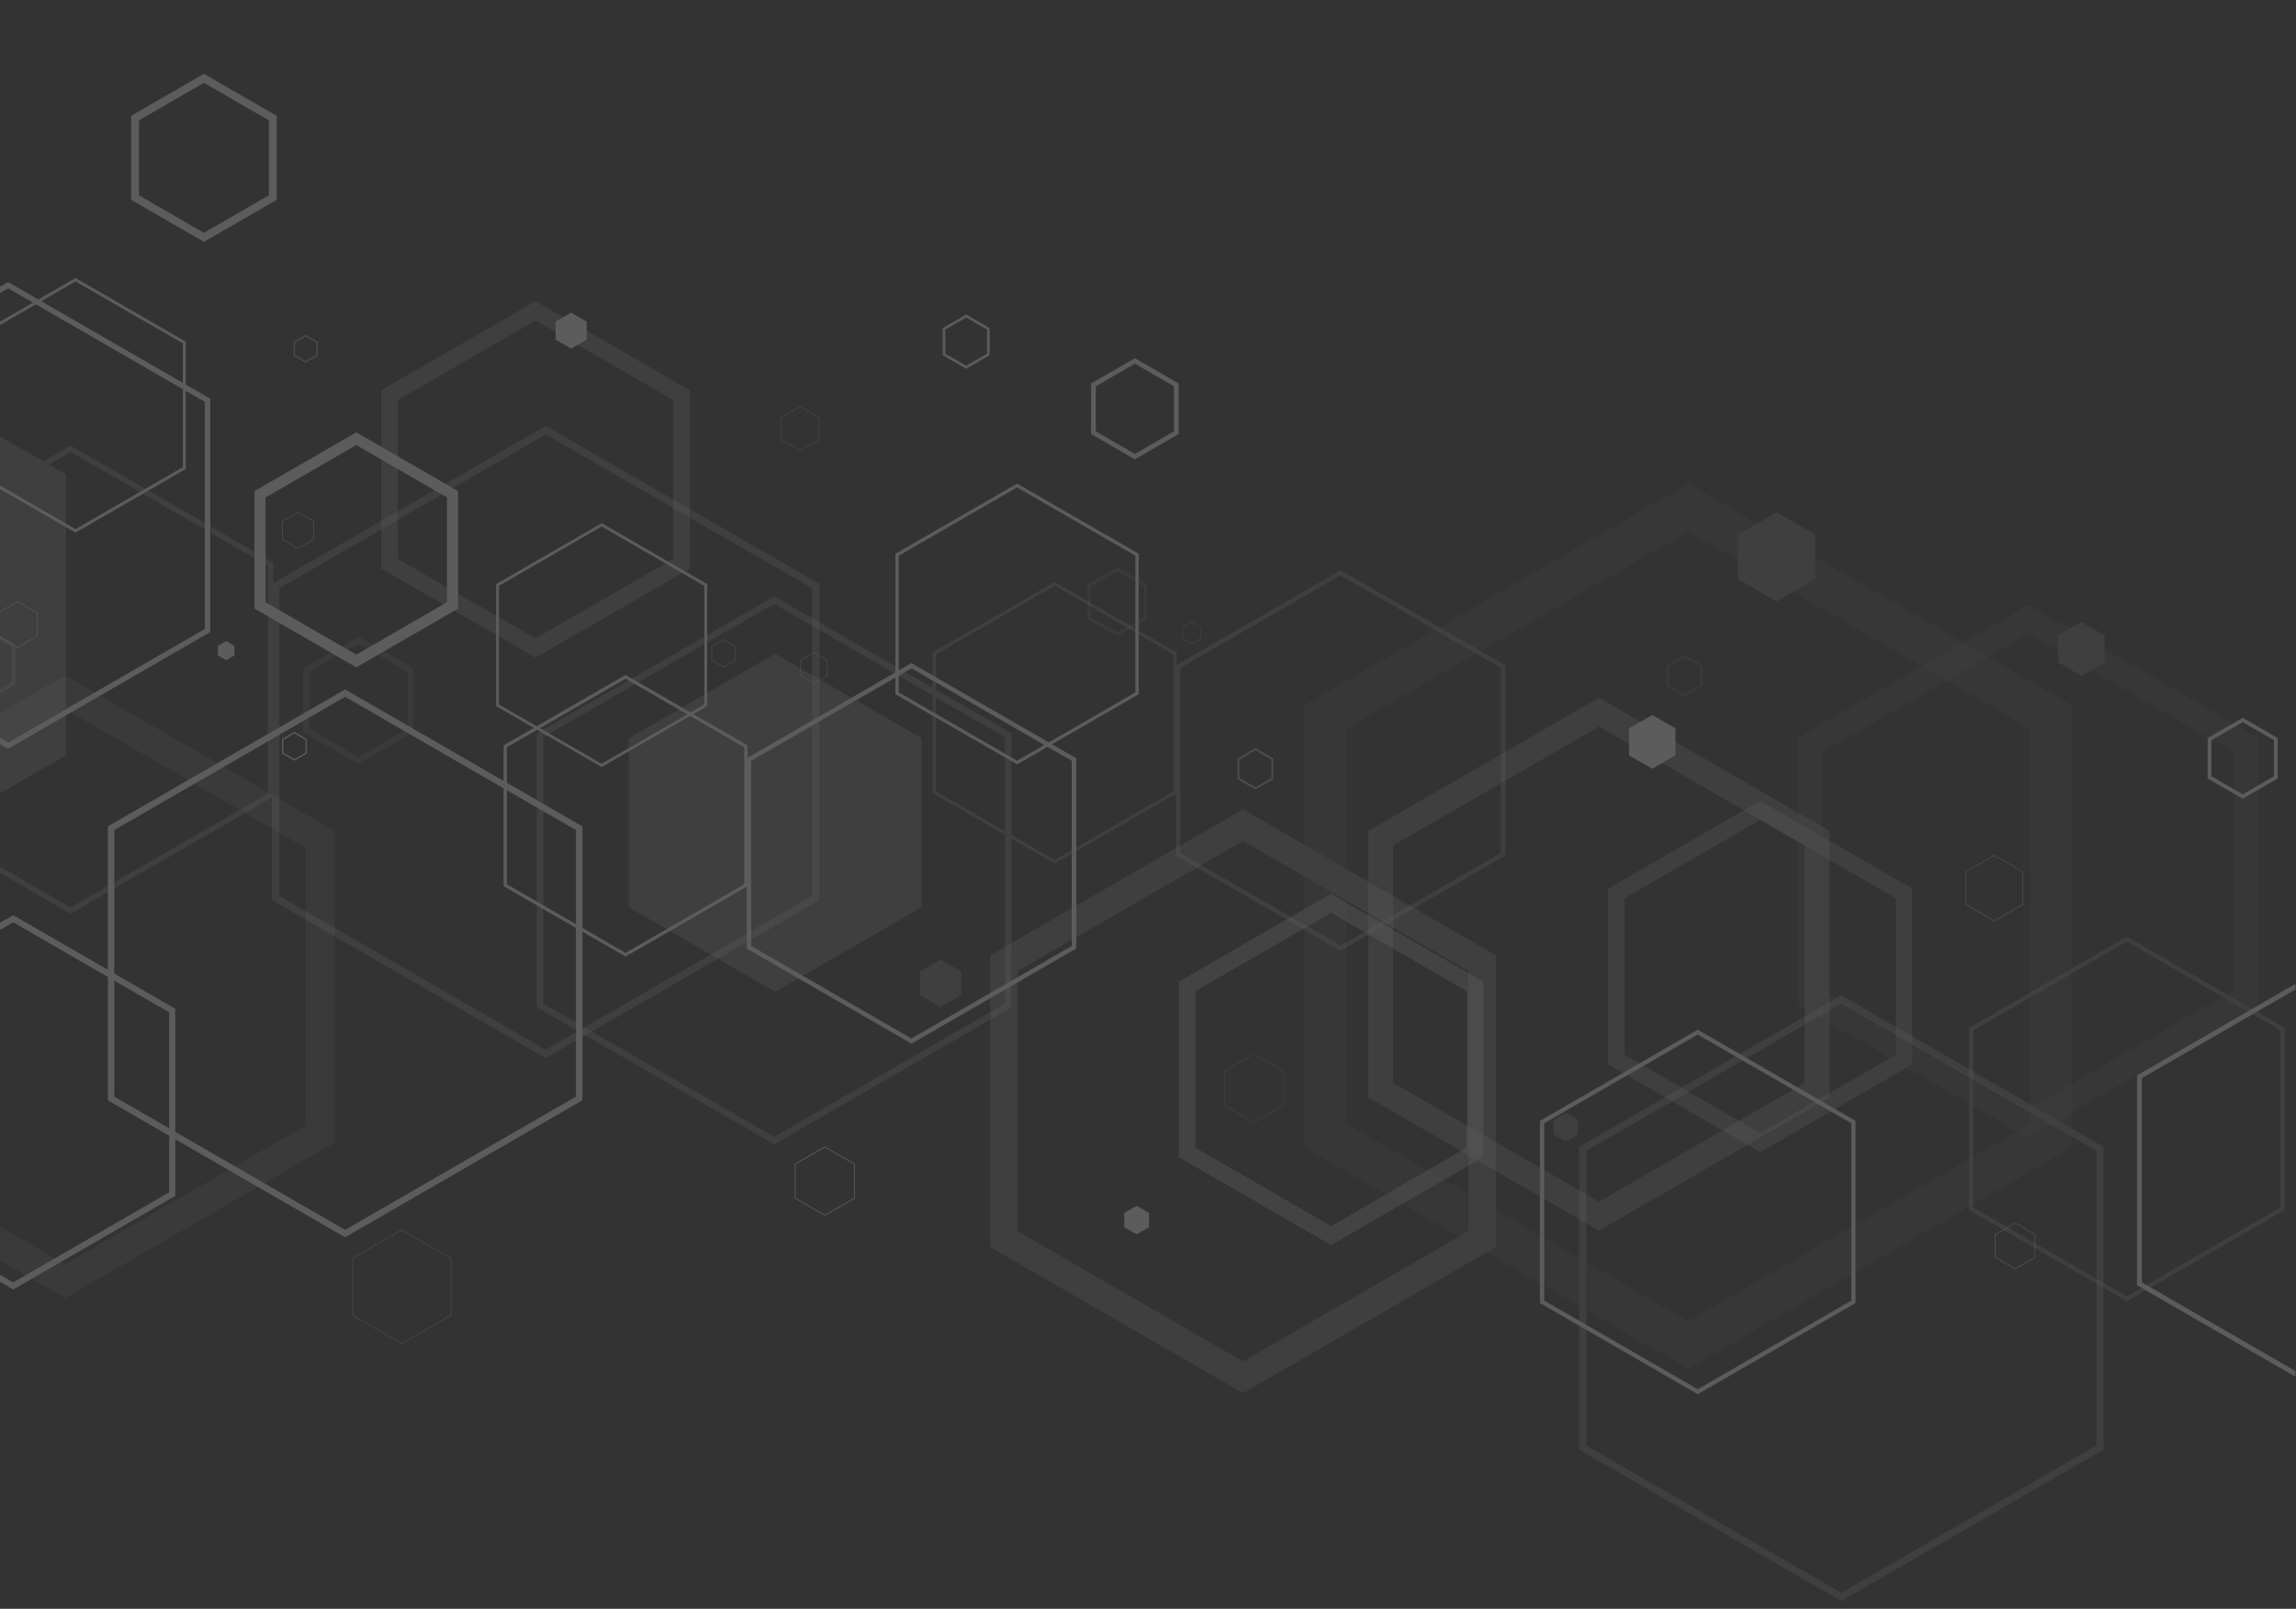 <svg width="832" height="583" viewBox="0 0 832 583" fill="none" xmlns="http://www.w3.org/2000/svg">
<rect x="0" y="0" width="832" height="583" fill="#333333" stroke="none"/>
<g opacity="0.2" clip-path="url(#clip0_62_12412)">
<g style="mix-blend-mode:overlay">
<g opacity="0.6">
<path d="M110.761 121.893L106.872 124.138V128.629L110.761 130.874L114.65 128.629V124.138L110.761 121.893ZM110.761 121.352L115.111 123.858V128.889L110.761 131.395L106.411 128.889V123.858L110.761 121.352Z" fill="white"/>
</g>
<g style="mix-blend-mode:color-dodge">
<path d="M201.33 116.561L206.963 113.313L212.596 116.561V123.076L206.963 126.343L201.33 123.076V116.561Z" fill="white"/>
</g>
<g style="mix-blend-mode:overlay">
<path d="M78.967 234.052L81.954 232.328L84.941 234.052V237.5L81.954 239.244L78.967 237.5V234.052Z" fill="white"/>
</g>
<g style="mix-blend-mode:overlay">
<path d="M411.254 131.796L397.102 139.975V156.312L411.254 164.491L425.407 156.312V139.975L411.254 131.796ZM411.254 129.811L427.131 138.972V157.295L411.254 166.456L395.378 157.295V138.972L411.254 129.811Z" fill="white"/>
</g>
<g style="mix-blend-mode:overlay">
<path d="M350.113 115.057L342.536 119.427V128.167L350.113 132.538L357.691 128.167V119.427L350.113 115.057ZM350.113 113.995L358.613 118.906V128.709L350.113 133.62L341.613 128.709V118.906L350.113 113.995Z" fill="white"/>
</g>
<g style="mix-blend-mode:overlay">
<path d="M129.103 161.284L96.227 180.268V218.235L129.103 237.219L161.979 218.235V180.268L129.103 161.284ZM129.103 156.673L165.988 177.962V220.541L129.103 241.83L92.218 220.541V177.962L129.103 156.673Z" fill="white"/>
</g>
<g style="mix-blend-mode:color-dodge" opacity="0.3">
<path d="M194.053 116.14L144.158 144.946V202.539L194.053 231.346L243.928 202.539V144.946L194.053 116.14ZM194.053 109.143L250.002 141.438V206.027L194.053 238.322L138.104 206.027V141.438L194.053 109.143Z" fill="white"/>
</g>
<g opacity="0.6">
<path d="M289.914 147.432L283.118 151.361V159.199L289.914 163.128L296.71 159.199V151.361L289.914 147.432ZM289.914 147.212L296.89 151.241V159.299L289.914 163.329L282.938 159.299V151.241L289.914 147.212Z" fill="white"/>
</g>
<g style="mix-blend-mode:overlay">
<path d="M6.36 218.155L-0.717 222.245V230.423L6.36 234.513L13.436 230.423V222.245L6.36 218.155ZM6.36 217.935L13.636 222.144V230.544L6.36 234.753L-0.917 230.544V222.144L6.36 217.935Z" fill="white"/>
</g>
<g style="mix-blend-mode:overlay">
<path d="M294.946 236.558L290.215 239.304V244.777L294.946 247.503L299.677 244.777V239.304L294.946 236.558ZM294.946 236.397L299.817 239.204V244.837L294.946 247.643L290.074 244.837V239.204L294.946 236.397Z" fill="white"/>
</g>
<g style="mix-blend-mode:overlay">
<path d="M27.368 101.987L-11.502 124.419V169.302L27.368 191.734L66.238 169.302V124.419L27.368 101.987ZM27.368 100.744L67.32 123.817V169.944L27.368 193.017L-12.584 169.944V123.817L27.368 100.744Z" fill="white"/>
</g>
<g style="mix-blend-mode:overlay">
<path d="M431.782 225.472L428.394 227.417V231.326L431.782 233.27L435.169 231.326V227.417L431.782 225.472ZM431.782 225.372L435.25 227.377V231.386L431.782 233.39L428.314 231.386V227.377L431.782 225.372Z" fill="white"/>
</g>
<g style="mix-blend-mode:overlay">
<path d="M368.556 176.619L325.677 201.377V250.891L368.556 275.648L411.435 250.891V201.377L368.556 176.619ZM368.556 175.236L412.637 200.675V251.572L368.556 277.011L324.474 251.572V200.675L368.556 175.236Z" fill="white"/>
</g>
<g style="mix-blend-mode:color-dodge">
<path d="M218.008 190.792L180.782 212.302V255.281L218.008 276.77L255.234 255.281V212.302L218.008 190.792ZM218.008 189.589L256.276 211.68V255.862L218.008 277.953L179.76 255.862V211.68L218.008 189.589Z" fill="white"/>
</g>
</g>
<g style="mix-blend-mode:overlay" opacity="0.3">
<g opacity="0.6">
<path d="M129.865 233.23L112.044 243.514V264.081L129.865 274.365L147.686 264.081V243.514L129.865 233.23ZM129.865 230.724L149.851 242.251V265.324L129.865 276.851L109.878 265.324V242.251L129.865 230.724Z" fill="white"/>
</g>
<g opacity="0.6">
<path d="M23.619 256.965L-63.502 307.261V407.853L23.619 458.149L110.741 407.853V307.261L23.619 256.965ZM23.619 244.757L121.325 301.167V413.987L23.619 470.397L-74.086 413.987V301.167L23.619 244.757Z" fill="white"/>
</g>
<g opacity="0.6">
<path d="M610.434 238.242L604.641 241.589V248.285L610.434 251.633L616.227 248.285V241.589L610.434 238.242ZM610.434 237.42L616.929 241.168V248.686L610.434 252.434L603.939 248.686V241.168L610.434 237.42Z" fill="white"/>
</g>
<g style="mix-blend-mode:color-dodge">
<path d="M745.786 230.283L754.226 225.412L762.645 230.283V240.006L754.226 244.877L745.786 240.006V230.283Z" fill="white"/>
</g>
<g style="mix-blend-mode:overlay">
<path d="M227.851 267.529L280.893 236.899L333.936 267.529V328.771L280.893 359.401L227.851 328.771V267.529Z" fill="white"/>
</g>
<g style="mix-blend-mode:overlay">
<path d="M562.904 405.869L567.375 403.283L571.845 405.869V411.041L567.375 413.627L562.904 411.041V405.869Z" fill="white"/>
</g>
<g style="mix-blend-mode:overlay">
<path d="M637.837 297.118L588.684 325.483V382.234L637.837 410.62L686.991 382.234V325.483L637.837 297.118ZM637.837 290.222L692.965 322.035V385.682L637.837 417.515L582.73 385.682V322.035L637.837 290.222Z" fill="white"/>
</g>
<g style="mix-blend-mode:overlay">
<path d="M-7.011 227.878L-18.217 234.353V247.282L-7.011 253.757L4.195 247.282V234.353L-7.011 227.878ZM-7.011 226.314L5.558 233.571V248.064L-7.011 255.321L-19.58 248.064V233.571L-7.011 226.314Z" fill="white"/>
</g>
<g style="mix-blend-mode:color-dodge">
<path d="M262.17 232.107L258.141 234.433V239.084L262.17 241.409L266.199 239.084V234.433L262.17 232.107ZM262.17 231.546L266.68 234.152V239.364L262.17 241.97L257.66 239.364V234.152L262.17 231.546Z" fill="white"/>
</g>
<g style="mix-blend-mode:color-dodge" opacity="0.3">
<path d="M734.921 229.622L660.349 272.661V358.74L734.921 401.779L809.473 358.74V272.661L734.921 229.622ZM734.921 219.177L818.534 267.449V363.992L734.921 412.263L651.308 363.992V267.449L734.921 219.177Z" fill="white"/>
</g>
<g style="mix-blend-mode:overlay">
<path d="M454.394 382.114L443.809 388.228V400.456L454.394 406.57L464.978 400.456V388.228L454.394 382.114ZM454.394 381.773L465.279 388.047V400.616L454.394 406.891L443.509 400.616V388.047L454.394 381.773Z" fill="white"/>
</g>
<g style="mix-blend-mode:overlay">
<path d="M485.786 208.493L427.692 242.03V309.105L485.786 342.643L543.88 309.105V242.03L485.786 208.493ZM485.786 206.629L545.504 241.108V310.047L485.786 344.527L426.088 310.047V241.108L485.786 206.629Z" fill="white"/>
</g>
<g style="mix-blend-mode:overlay">
<path d="M280.532 218.817L196.879 267.108V363.691L280.532 411.983L364.186 363.691V267.108L280.532 218.817ZM280.532 216.131L366.511 265.765V365.034L280.532 414.669L194.554 365.034V265.765L280.532 216.131Z" fill="white"/>
</g>
<g style="mix-blend-mode:color-dodge">
<path d="M770.704 341.219L715.076 373.354V437.602L770.704 469.736L826.352 437.602V373.354L770.704 341.219ZM770.704 339.435L827.896 372.472V438.504L770.704 471.52L713.532 438.504V372.472L770.704 339.435Z" fill="white"/>
</g>
<g style="mix-blend-mode:color-dodge">
<path d="M382.187 212.282L339.188 237.119V286.774L382.187 311.611L425.186 286.774V237.119L382.187 212.282ZM382.187 210.898L426.389 236.417V287.455L382.187 312.974L337.985 287.455V236.417L382.187 210.898Z" fill="white"/>
</g>
</g>
<g style="mix-blend-mode:overlay">
<g style="mix-blend-mode:overlay">
<path d="M73.895 30.021L50.361 43.612V70.775L73.895 84.366L97.43 70.775V43.612L73.895 30.021ZM73.895 26.733L100.276 41.968V72.419L73.895 87.654L47.515 72.419V41.968L73.895 26.733Z" fill="white"/>
</g>
<g style="mix-blend-mode:overlay">
<path d="M107.994 185.7L102.381 188.948V195.443L107.994 198.69L113.607 195.443V188.948L107.994 185.7ZM107.994 185.52L113.767 188.847V195.523L107.994 198.851L102.221 195.523V188.847L107.994 185.52Z" fill="white"/>
</g>
<g style="mix-blend-mode:overlay">
<path d="M2.952 104.493L-68.313 145.628V227.918L2.952 269.053L74.216 227.918V145.628L2.952 104.493ZM2.952 102.208L76.181 144.485V229.06L2.952 271.338L-70.297 229.06V144.485L2.952 102.208Z" fill="white"/>
</g>
</g>
<g style="mix-blend-mode:overlay" opacity="0.3">
<g opacity="0.6">
<path d="M404.88 206.909L395.237 212.482V223.608L404.88 229.161L414.522 223.608V212.482L404.88 206.909ZM404.88 205.566L415.684 211.801V224.29L404.88 230.524L394.075 224.29V211.801L404.88 205.566Z" fill="white"/>
</g>
<g style="mix-blend-mode:color-dodge">
<path d="M629.799 193.679L643.811 185.6L657.823 193.679V209.856L643.811 217.955L629.799 209.856V193.679Z" fill="white"/>
</g>
<g style="mix-blend-mode:overlay">
<path d="M-152.427 171.929L-64.283 121.031L23.88 171.929V273.724L-64.283 324.601L-152.427 273.724V171.929Z" fill="white"/>
</g>
<g style="mix-blend-mode:overlay">
<path d="M333.435 352.044L340.872 347.754L348.309 352.044V360.624L340.872 364.934L333.435 360.624V352.044Z" fill="white"/>
</g>
<g style="mix-blend-mode:overlay">
<path d="M450.425 304.735L368.756 351.884V446.182L450.425 493.351L532.093 446.182V351.884L450.425 304.735ZM450.425 293.289L542.016 346.171V451.915L450.425 504.817L358.833 451.915V346.171L450.425 293.289Z" fill="white"/>
</g>
<g style="mix-blend-mode:color-dodge" opacity="0.3">
<path d="M611.737 192.596L487.831 264.121V407.172L611.737 478.697L735.643 407.172V264.121L611.737 192.596ZM611.737 175.236L750.678 255.441V415.852L611.737 496.057L472.796 415.852V255.441L611.737 175.236Z" fill="white"/>
</g>
<g style="mix-blend-mode:overlay">
<path d="M145.561 445.981L127.98 456.145V476.451L145.561 486.615L163.162 476.451V456.145L145.561 445.981ZM145.561 445.42L163.643 455.864V476.732L145.561 487.176L127.479 476.732V455.864L145.561 445.42Z" fill="white"/>
</g>
<g style="mix-blend-mode:overlay">
<path d="M197.741 157.455L101.219 213.184V324.661L197.741 380.39L294.284 324.661V213.184L197.741 157.455ZM197.741 154.348L296.97 211.62V326.185L197.741 383.457L98.532 326.185V211.62L197.741 154.348Z" fill="white"/>
</g>
<g style="mix-blend-mode:color-dodge">
<path d="M667.225 363.651L574.792 417.055V523.821L667.225 577.204L759.699 523.821V417.055L667.225 363.651ZM667.225 360.684L762.265 415.571V525.304L667.225 580.171L572.226 525.304V415.571L667.225 360.684Z" fill="white"/>
</g>
<g style="mix-blend-mode:color-dodge">
<path d="M25.584 163.77L-45.861 205.045V287.576L25.584 328.831L97.049 287.576V205.045L25.584 163.77ZM25.584 161.464L99.034 203.882V288.698L25.584 331.096L-47.865 288.698V203.882L25.584 161.464Z" fill="white"/>
</g>
</g>
<g style="mix-blend-mode:overlay">
<path d="M4.776 464.704L61.286 432.089V366.838L4.776 334.223L-51.734 366.838V432.089L4.776 464.704ZM4.776 467.29L-53.96 433.372V365.555L4.776 331.637L63.511 365.555V433.372L4.776 467.29Z" fill="white"/>
</g>
<g style="mix-blend-mode:overlay" opacity="0.6">
<path d="M454.935 271.919L449.142 275.267V281.962L454.935 285.31L460.728 281.962V275.267L454.935 271.919ZM454.935 271.097L461.43 274.846V282.363L454.935 286.112L448.44 282.363V274.846L454.935 271.097Z" fill="white"/>
</g>
<g style="mix-blend-mode:overlay">
<path d="M590.288 263.961L598.727 259.09L607.146 263.961V273.703L598.727 278.555L590.288 273.703V263.961Z" fill="white"/>
</g>
<g style="mix-blend-mode:overlay">
<path d="M407.405 439.546L411.876 436.96L416.366 439.546V444.718L411.876 447.304L407.405 444.718V439.546Z" fill="white"/>
</g>
<g style="mix-blend-mode:overlay">
<path d="M812.681 261.696L801.355 268.231V281.301L812.681 287.836L824.007 281.301V268.231L812.681 261.696ZM812.681 260.112L825.37 267.449V282.103L812.681 289.44L799.992 282.103V267.449L812.681 260.112Z" fill="white"/>
</g>
<g style="mix-blend-mode:overlay" opacity="0.4">
<path d="M482.338 330.795L433.185 359.161V415.912L482.338 444.297L531.492 415.912V359.161L482.338 330.795ZM482.338 323.899L537.466 355.713V419.36L482.338 451.193L427.231 419.36V355.713L482.338 323.899Z" fill="white"/>
</g>
<g style="mix-blend-mode:overlay">
<path d="M106.691 265.785L102.662 268.11V272.761L106.691 275.087L110.72 272.761V268.11L106.691 265.785ZM106.691 265.224L111.202 267.83V273.042L106.691 275.648L102.181 273.042V267.83L106.691 265.224Z" fill="white"/>
</g>
<g style="mix-blend-mode:overlay" opacity="0.3">
<path d="M579.422 263.299L504.85 306.339V392.418L579.422 435.457L653.975 392.418V306.339L579.422 263.299ZM579.422 252.855L663.035 301.127V397.67L579.422 445.941L495.809 397.67V301.127L579.422 252.855Z" fill="white"/>
</g>
<g style="mix-blend-mode:overlay" opacity="0.6">
<path d="M722.693 310.108L712.53 315.961V327.688L722.693 333.562L732.837 327.688V315.961L722.693 310.108ZM722.693 309.787L733.117 315.821V327.869L722.693 333.903L712.249 327.869V315.821L722.693 309.787Z" fill="white"/>
</g>
<g style="mix-blend-mode:overlay">
<path d="M298.895 415.791L288.31 421.906V434.134L298.895 440.248L309.479 434.134V421.906L298.895 415.791ZM298.895 415.451L309.78 421.725V434.294L298.895 440.569L288.01 434.294V421.725L298.895 415.451Z" fill="white"/>
</g>
<g style="mix-blend-mode:overlay">
<path d="M730.231 443.295L723.154 447.384V455.563L730.231 459.653L737.327 455.563V447.384L730.231 443.295ZM730.231 443.074L737.507 447.284V455.684L730.231 459.893L722.954 455.684V447.284L730.231 443.074Z" fill="white"/>
</g>
<g style="mix-blend-mode:overlay">
<path d="M330.287 242.171L272.193 275.708V342.783L330.287 376.32L388.381 342.783V275.708L330.287 242.171ZM330.287 240.306L390.005 274.786V343.725L330.287 378.205L270.59 343.725V274.786L330.287 240.306Z" fill="white"/>
</g>
<g style="mix-blend-mode:overlay">
<path d="M125.054 252.515L41.401 300.806V397.389L125.054 445.68L208.707 397.389V300.806L125.054 252.515ZM125.054 249.828L211.032 299.463V398.732L125.054 448.367L39.075 398.732V299.463L125.054 249.828Z" fill="white"/>
</g>
<g style="mix-blend-mode:overlay">
<path d="M831.825 496.838L776.157 464.704V390.693L831.825 358.559V356.515L774.372 389.671V465.747L831.825 498.903V496.838Z" fill="white"/>
</g>
<g style="mix-blend-mode:overlay">
<path d="M615.205 374.917L559.577 407.051V471.3L615.205 503.434L670.853 471.3V407.051L615.205 374.917ZM615.205 373.133L672.397 406.169V472.202L615.205 505.218L558.033 472.202V406.169L615.205 373.133Z" fill="white"/>
</g>
<g style="mix-blend-mode:overlay">
<path d="M226.688 245.959L183.689 270.797V320.451L226.688 345.289L269.687 320.451V270.797L226.688 245.959ZM226.688 244.576L270.89 270.095V321.133L226.688 346.652L182.486 321.133V270.095L226.688 244.576Z" fill="white"/>
</g>
</g>
<defs>
<clipPath id="clip0_62_12412">
<rect width="1093.83" height="582.324" fill="white" transform="matrix(-1 0 0 1 831.825 0.453)"/>
</clipPath>
</defs>
</svg>
